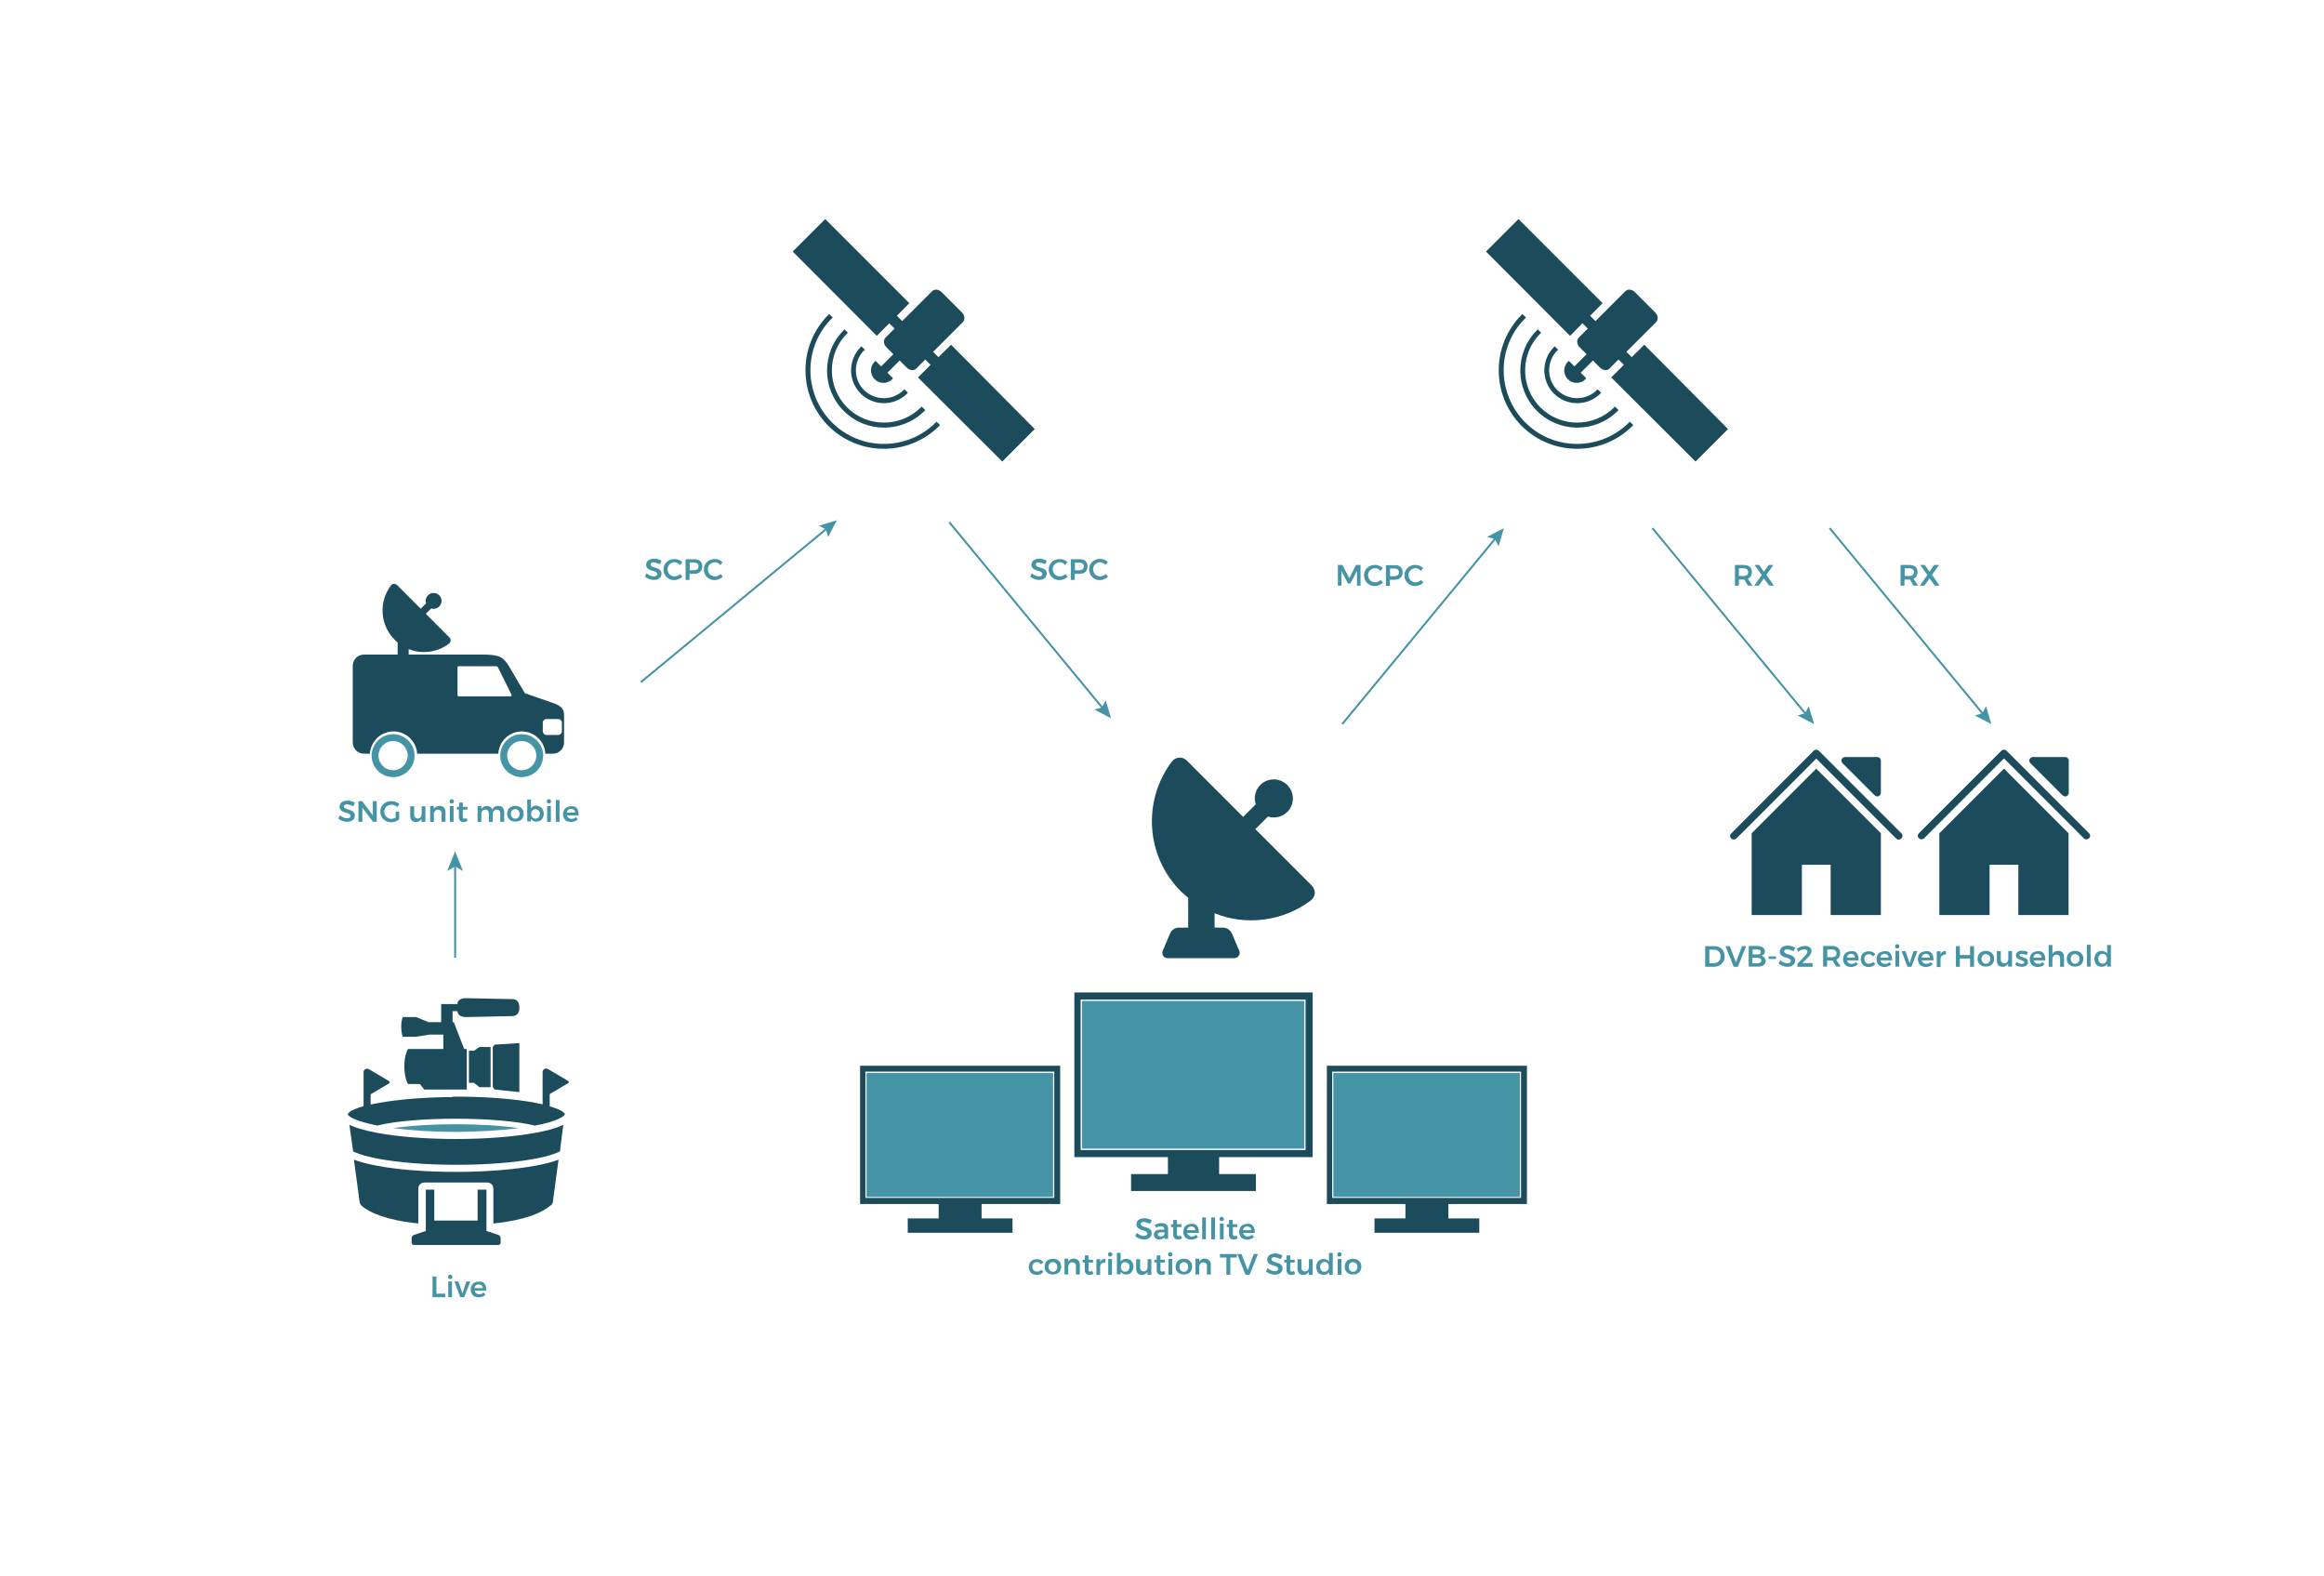 <svg xmlns="http://www.w3.org/2000/svg" xmlns:xlink="http://www.w3.org/1999/xlink" id="Livello_1" x="0px" y="0px" width="1180px" height="800px" viewBox="0 0 1180 800" style="enable-background:new 0 0 1180 800;" xml:space="preserve"><style type="text/css">	.st0{fill:none;stroke:#4594A6;stroke-miterlimit:10;}	.st1{fill:#4594A6;}	.st2{fill:#1C4C5B;}</style><g>	<g>		<line class="st0" x1="325.4" y1="346.3" x2="420.3" y2="267.9"></line>		<g>			<polygon class="st1" points="420.5,272.6 419.3,268.7 415.8,266.9 424.9,264.1    "></polygon>		</g>	</g></g><g>	<g>		<line class="st0" x1="482" y1="265.1" x2="560.3" y2="360"></line>		<g>			<polygon class="st1" points="555.7,360.2 559.5,359.1 561.4,355.5 564.1,364.6    "></polygon>		</g>	</g></g><g>	<g>		<path class="st1" d="M333.3,285.8c-0.6-0.2-1.1-0.3-1.5-0.3c-0.5,0-0.9,0.1-1.1,0.3c-0.3,0.2-0.4,0.4-0.4,0.7   c0,0.3,0.1,0.5,0.3,0.7s0.4,0.4,0.7,0.5c0.3,0.1,0.7,0.3,1.2,0.4c0.7,0.2,1.3,0.4,1.7,0.6c0.5,0.2,0.8,0.5,1.2,0.9   c0.3,0.4,0.5,0.9,0.5,1.6c0,0.6-0.2,1.2-0.5,1.7s-0.8,0.8-1.4,1.1s-1.3,0.4-2.1,0.4c-0.8,0-1.6-0.2-2.4-0.5   c-0.8-0.3-1.5-0.7-2-1.2l0.8-1.7c0.5,0.5,1.1,0.9,1.8,1.2c0.7,0.3,1.3,0.4,1.8,0.4c0.6,0,1-0.1,1.3-0.3c0.3-0.2,0.5-0.5,0.5-0.9   c0-0.3-0.1-0.5-0.3-0.7c-0.2-0.2-0.4-0.4-0.7-0.5c-0.3-0.1-0.7-0.3-1.2-0.4c-0.7-0.2-1.3-0.4-1.7-0.6c-0.4-0.2-0.8-0.5-1.2-0.9   c-0.3-0.4-0.5-0.9-0.5-1.6c0-0.6,0.2-1.1,0.5-1.6c0.3-0.5,0.8-0.8,1.4-1.1c0.6-0.2,1.3-0.4,2.1-0.4c0.7,0,1.3,0.1,2,0.3   c0.7,0.2,1.3,0.5,1.8,0.8l-0.8,1.7C334.4,286.2,333.8,285.9,333.3,285.8z"></path>		<path class="st1" d="M344,285.8c-0.5-0.2-1-0.4-1.5-0.4c-0.6,0-1.2,0.2-1.8,0.5c-0.5,0.3-1,0.7-1.3,1.3c-0.3,0.5-0.5,1.1-0.5,1.8   c0,0.6,0.2,1.2,0.5,1.8s0.7,1,1.3,1.3c0.5,0.3,1.1,0.5,1.8,0.5c0.5,0,1-0.1,1.5-0.3c0.5-0.2,0.9-0.5,1.3-0.9l1.2,1.3   c-0.5,0.6-1.2,1-1.9,1.3c-0.7,0.3-1.5,0.5-2.2,0.5c-1,0-1.9-0.2-2.8-0.7c-0.8-0.5-1.5-1.1-2-2s-0.7-1.7-0.7-2.7s0.2-1.9,0.7-2.7   c0.5-0.8,1.2-1.5,2-1.9s1.8-0.7,2.8-0.7c0.7,0,1.5,0.1,2.2,0.4c0.7,0.3,1.3,0.7,1.8,1.2l-1.2,1.5   C344.9,286.4,344.5,286.1,344,285.8z"></path>		<path class="st1" d="M355.5,284.8c0.7,0.6,1.1,1.5,1.1,2.7c0,1.2-0.4,2.1-1.1,2.8c-0.7,0.7-1.7,1-3.1,1h-2.3v3.1h-2v-10.5h4.3   C353.7,283.8,354.7,284.1,355.5,284.8z M354.1,289c0.4-0.3,0.6-0.8,0.6-1.5c0-0.6-0.2-1.1-0.6-1.4c-0.4-0.3-1-0.5-1.7-0.5h-2.2   v3.9h2.2C353.1,289.4,353.6,289.3,354.1,289z"></path>		<path class="st1" d="M364.5,285.8c-0.5-0.2-1-0.4-1.5-0.4c-0.6,0-1.2,0.2-1.8,0.5c-0.5,0.3-1,0.7-1.3,1.3   c-0.3,0.5-0.5,1.1-0.5,1.8c0,0.6,0.2,1.2,0.5,1.8s0.7,1,1.3,1.3c0.5,0.3,1.1,0.5,1.8,0.5c0.5,0,1-0.1,1.5-0.3   c0.5-0.2,0.9-0.5,1.3-0.9l1.2,1.3c-0.5,0.6-1.2,1-1.9,1.3c-0.7,0.3-1.5,0.5-2.2,0.5c-1,0-1.9-0.2-2.8-0.7c-0.8-0.5-1.5-1.1-2-2   s-0.7-1.7-0.7-2.7s0.2-1.9,0.7-2.7c0.5-0.8,1.2-1.5,2-1.9s1.8-0.7,2.8-0.7c0.7,0,1.5,0.1,2.2,0.4c0.7,0.3,1.3,0.7,1.8,1.2   l-1.2,1.5C365.4,286.4,365,286.1,364.5,285.8z"></path>	</g></g><g>	<g>		<path class="st1" d="M528.9,285.8c-0.6-0.2-1.1-0.3-1.5-0.3c-0.5,0-0.9,0.1-1.1,0.3c-0.3,0.2-0.4,0.4-0.4,0.7   c0,0.3,0.1,0.5,0.3,0.7s0.4,0.4,0.7,0.5c0.3,0.1,0.7,0.3,1.2,0.4c0.7,0.2,1.3,0.4,1.7,0.6c0.5,0.2,0.8,0.5,1.2,0.9   c0.3,0.4,0.5,0.9,0.5,1.6c0,0.6-0.2,1.2-0.5,1.7s-0.8,0.8-1.4,1.1s-1.3,0.4-2.1,0.4c-0.8,0-1.6-0.2-2.4-0.5   c-0.8-0.3-1.5-0.7-2-1.2l0.8-1.7c0.5,0.5,1.1,0.9,1.8,1.2c0.7,0.3,1.3,0.4,1.8,0.4c0.6,0,1-0.1,1.3-0.3c0.3-0.2,0.5-0.5,0.5-0.9   c0-0.3-0.1-0.5-0.3-0.7c-0.2-0.2-0.4-0.4-0.7-0.5c-0.3-0.1-0.7-0.3-1.2-0.4c-0.7-0.2-1.3-0.4-1.7-0.6c-0.4-0.2-0.8-0.5-1.2-0.9   c-0.3-0.4-0.5-0.9-0.5-1.6c0-0.6,0.2-1.1,0.5-1.6c0.3-0.5,0.8-0.8,1.4-1.1c0.6-0.2,1.3-0.4,2.1-0.4c0.7,0,1.3,0.1,2,0.3   c0.7,0.2,1.3,0.5,1.8,0.8l-0.8,1.7C530,286.2,529.4,285.9,528.9,285.8z"></path>		<path class="st1" d="M539.6,285.8c-0.5-0.2-1-0.4-1.5-0.4c-0.6,0-1.2,0.2-1.8,0.5c-0.5,0.3-1,0.7-1.3,1.3   c-0.3,0.5-0.5,1.1-0.5,1.8c0,0.6,0.2,1.2,0.5,1.8s0.7,1,1.3,1.3c0.5,0.3,1.1,0.5,1.8,0.5c0.5,0,1-0.1,1.5-0.3   c0.5-0.2,0.9-0.5,1.3-0.9l1.2,1.3c-0.5,0.6-1.2,1-1.9,1.3c-0.7,0.3-1.5,0.5-2.2,0.5c-1,0-1.9-0.2-2.8-0.7c-0.8-0.5-1.5-1.1-2-2   s-0.7-1.7-0.7-2.7s0.2-1.9,0.7-2.7c0.5-0.8,1.2-1.5,2-1.9s1.8-0.7,2.8-0.7c0.7,0,1.5,0.1,2.2,0.4c0.7,0.3,1.3,0.7,1.8,1.2   l-1.2,1.5C540.5,286.4,540.1,286.1,539.6,285.8z"></path>		<path class="st1" d="M551.1,284.8c0.7,0.6,1.1,1.5,1.1,2.7c0,1.2-0.4,2.1-1.1,2.8c-0.7,0.7-1.7,1-3.1,1h-2.3v3.1h-2v-10.5h4.3   C549.3,283.8,550.4,284.1,551.1,284.8z M549.7,289c0.4-0.3,0.6-0.8,0.6-1.5c0-0.6-0.2-1.1-0.6-1.4c-0.4-0.3-1-0.5-1.7-0.5h-2.2   v3.9h2.2C548.7,289.4,549.3,289.3,549.7,289z"></path>		<path class="st1" d="M560.1,285.8c-0.5-0.2-1-0.4-1.5-0.4c-0.6,0-1.2,0.2-1.8,0.5c-0.5,0.3-1,0.7-1.3,1.3   c-0.3,0.5-0.5,1.1-0.5,1.8c0,0.6,0.2,1.2,0.5,1.8s0.7,1,1.3,1.3c0.5,0.3,1.1,0.5,1.8,0.5c0.5,0,1-0.1,1.5-0.3   c0.5-0.2,0.9-0.5,1.3-0.9l1.2,1.3c-0.5,0.6-1.2,1-1.9,1.3c-0.7,0.3-1.5,0.5-2.2,0.5c-1,0-1.9-0.2-2.8-0.7c-0.8-0.5-1.5-1.1-2-2   S553,290,553,289s0.2-1.9,0.7-2.7c0.5-0.8,1.2-1.5,2-1.9s1.8-0.7,2.8-0.7c0.7,0,1.5,0.1,2.2,0.4c0.7,0.3,1.3,0.7,1.8,1.2l-1.2,1.5   C561,286.4,560.6,286.1,560.1,285.8z"></path>	</g></g><g>	<path class="st2" d="M430.1,169.3c-10.3,10.3-10.3,27.1,0,37.5c10.3,10.3,27.1,10.3,37.5,0c0.1-0.1,0.2-0.3,0.4-0.4l1.8,1.8  c-0.1,0.2-0.2,0.3-0.4,0.4c-11.3,11.3-29.7,11.3-41,0c-11.3-11.3-11.3-29.7,0-41c0.1-0.1,0.3-0.2,0.4-0.4l1.8,1.8  C430.4,169,430.2,169.1,430.1,169.3L430.1,169.3z M475.2,214.4c-14.6,14.6-38.3,14.6-52.8,0c-14.5-14.6-14.6-38.3,0-52.8  c0.2-0.1,0.3-0.3,0.4-0.4l-1.8-1.8c-0.1,0.1-0.3,0.3-0.4,0.4c-15.5,15.5-15.5,40.8,0,56.4c15.5,15.5,40.8,15.5,56.3,0  c0.1-0.1,0.3-0.3,0.4-0.4l-1.8-1.8C475.5,214.1,475.4,214.3,475.2,214.4L475.2,214.4z M439.2,177.6l-1.8-1.8  c-0.1,0.1-0.3,0.2-0.4,0.4c-6.5,6.5-6.5,17.1,0,23.6c6.5,6.5,17.1,6.5,23.6,0c0.1-0.1,0.2-0.3,0.4-0.4l-1.8-1.8  c-0.1,0.1-0.2,0.3-0.4,0.4c-5.5,5.5-14.5,5.5-20.1,0c-5.5-5.5-5.5-14.5,0-20.1C438.9,177.8,439.1,177.7,439.2,177.6L439.2,177.6z   M482.9,175l-6.4,6.3l-2.7-2.7l15.1-15.1c1.2-1.2,1-3.4-0.5-4.9l-10.3-10.3c-1.5-1.5-3.6-1.7-4.8-0.5L458.1,163l-2.7-2.7l6.3-6.4  l-42.7-42.7l-16.5,16.5l42.7,42.8l6.3-6.4l2.7,2.7l-4.6,4.6c-1.2,1.2-1,3.4,0.5,4.9l3.5,3.5l-6.2,6.2l-2.8-2.8  c-0.2,0.1-0.3,0.2-0.5,0.4c-2.5,2.5-2.5,6.4,0,8.9c2.5,2.5,6.5,2.5,8.9,0c0.2-0.1,0.2-0.3,0.4-0.5l-2.8-2.8l6.2-6.2l3.6,3.6  c1.5,1.5,3.6,1.7,4.8,0.5l4.6-4.6l2.7,2.7l-6.4,6.4l42.8,42.7l16.5-16.5L482.9,175z M482.9,175"></path></g><g>	<path class="st2" d="M782.1,169.3c-10.3,10.3-10.3,27.1,0,37.5c10.3,10.3,27.1,10.3,37.5,0c0.1-0.1,0.2-0.3,0.4-0.4l1.8,1.8  c-0.1,0.2-0.2,0.3-0.4,0.4c-11.3,11.3-29.7,11.3-41,0c-11.3-11.3-11.3-29.7,0-41c0.1-0.1,0.3-0.2,0.4-0.4l1.8,1.8  C782.4,169,782.2,169.1,782.1,169.3L782.1,169.3z M827.2,214.4c-14.6,14.6-38.3,14.6-52.8,0c-14.5-14.6-14.6-38.3,0-52.8  c0.2-0.1,0.3-0.3,0.4-0.4l-1.8-1.8c-0.1,0.1-0.3,0.3-0.4,0.4c-15.5,15.5-15.5,40.8,0,56.4c15.5,15.5,40.8,15.5,56.3,0  c0.1-0.1,0.3-0.3,0.4-0.4l-1.8-1.8C827.5,214.1,827.4,214.3,827.2,214.4L827.2,214.4z M791.2,177.6l-1.8-1.8  c-0.1,0.1-0.3,0.2-0.4,0.4c-6.5,6.5-6.5,17.1,0,23.6c6.5,6.5,17.1,6.5,23.6,0c0.1-0.1,0.2-0.3,0.4-0.4l-1.8-1.8  c-0.1,0.1-0.2,0.3-0.4,0.4c-5.5,5.5-14.5,5.5-20.1,0c-5.5-5.5-5.5-14.5,0-20.1C790.9,177.8,791.1,177.7,791.2,177.6L791.2,177.6z   M834.9,175l-6.4,6.3l-2.7-2.7l15.1-15.1c1.2-1.2,1-3.4-0.5-4.9l-10.3-10.3c-1.5-1.5-3.6-1.7-4.8-0.5L810.1,163l-2.7-2.7l6.3-6.4  l-42.7-42.7l-16.5,16.5l42.7,42.8l6.3-6.4l2.7,2.7l-4.6,4.6c-1.2,1.2-1,3.4,0.5,4.9l3.5,3.5l-6.2,6.2l-2.8-2.8  c-0.2,0.1-0.3,0.2-0.5,0.4c-2.5,2.5-2.5,6.4,0,8.9c2.5,2.5,6.4,2.5,8.9,0c0.2-0.1,0.2-0.3,0.4-0.5l-2.8-2.8l6.2-6.2l3.6,3.6  c1.5,1.5,3.6,1.7,4.8,0.5l4.6-4.6l2.7,2.7l-6.4,6.4l42.8,42.7l16.5-16.5L834.9,175z M834.9,175"></path></g><g>	<g>		<line class="st0" x1="681.5" y1="367.6" x2="759.8" y2="272.7"></line>		<g>			<polygon class="st1" points="760.9,277.3 759,273.7 755.1,272.5 763.6,268.1    "></polygon>		</g>	</g></g><g>	<g>		<line class="st0" x1="839" y1="268.1" x2="917.3" y2="363"></line>		<g>			<polygon class="st1" points="912.7,363.2 916.5,362.1 918.4,358.5 921.1,367.6    "></polygon>		</g>	</g></g><g>	<g>		<path class="st1" d="M887.5,297.3l-1.8-3.1c-0.1,0-0.2,0-0.4,0h-2.4v3.1h-2v-10.5h4.4c1.4,0,2.4,0.3,3.1,0.9   c0.7,0.6,1.1,1.5,1.1,2.7c0,0.8-0.2,1.5-0.5,2.1c-0.4,0.6-0.9,1-1.5,1.3l2.3,3.5H887.5z M882.9,292.4h2.4c0.8,0,1.3-0.2,1.7-0.5   s0.6-0.8,0.6-1.5c0-0.6-0.2-1.1-0.6-1.4c-0.4-0.3-1-0.5-1.7-0.5h-2.4V292.4z"></path>		<path class="st1" d="M890.9,286.8h2.3l2.4,3.4l2.4-3.4h2.4l-3.5,5l3.8,5.5h-2.4l-2.7-3.7l-2.6,3.7h-2.3l3.8-5.4L890.9,286.8z"></path>	</g></g><g>	<g>		<path class="st1" d="M971.6,297.3l-1.8-3.1c-0.1,0-0.2,0-0.4,0h-2.4v3.1h-2v-10.5h4.4c1.4,0,2.4,0.3,3.1,0.9   c0.7,0.6,1.1,1.5,1.1,2.7c0,0.8-0.2,1.5-0.5,2.1c-0.4,0.6-0.9,1-1.5,1.3l2.3,3.5H971.6z M967.1,292.4h2.4c0.8,0,1.3-0.2,1.7-0.5   c0.4-0.3,0.6-0.8,0.6-1.5c0-0.6-0.2-1.1-0.6-1.4c-0.4-0.3-1-0.5-1.7-0.5h-2.4V292.4z"></path>		<path class="st1" d="M975,286.8h2.3l2.4,3.4l2.4-3.4h2.4l-3.5,5l3.8,5.5h-2.4l-2.7-3.7l-2.6,3.7h-2.3l3.8-5.4L975,286.8z"></path>	</g></g><g>	<g>		<line class="st0" x1="929" y1="268.1" x2="1007.3" y2="363"></line>		<g>			<polygon class="st1" points="1002.7,363.2 1006.5,362.1 1008.4,358.5 1011.1,367.6    "></polygon>		</g>	</g></g><g>	<g>		<path class="st1" d="M679.3,286.8h2.3l3.5,6.7l3.4-6.7h2.3v10.5H689v-7.5l-3.3,6.4h-1.3l-3.3-6.4v7.5h-1.8V286.8z"></path>		<path class="st1" d="M699.7,288.8c-0.5-0.2-1-0.4-1.5-0.4c-0.6,0-1.2,0.2-1.8,0.5c-0.5,0.3-1,0.7-1.3,1.3   c-0.3,0.5-0.5,1.1-0.5,1.8c0,0.6,0.2,1.2,0.5,1.8c0.3,0.5,0.7,1,1.3,1.3c0.5,0.3,1.1,0.5,1.8,0.5c0.5,0,1-0.1,1.5-0.3   c0.5-0.2,0.9-0.5,1.3-0.9l1.2,1.3c-0.5,0.6-1.2,1-1.9,1.3c-0.7,0.3-1.5,0.5-2.2,0.5c-1,0-1.9-0.2-2.8-0.7s-1.5-1.1-2-2   s-0.7-1.7-0.7-2.7s0.2-1.9,0.7-2.7s1.2-1.5,2-1.9c0.8-0.5,1.8-0.7,2.8-0.7c0.7,0,1.5,0.1,2.2,0.4c0.7,0.3,1.3,0.7,1.8,1.2   l-1.2,1.5C700.6,289.4,700.2,289.1,699.7,288.8z"></path>		<path class="st1" d="M711.1,287.8c0.7,0.6,1.1,1.5,1.1,2.7c0,1.2-0.4,2.1-1.1,2.8s-1.7,1-3.1,1h-2.3v3.1h-2v-10.5h4.3   C709.4,286.8,710.4,287.1,711.1,287.8z M709.7,292c0.4-0.3,0.6-0.8,0.6-1.5c0-0.6-0.2-1.1-0.6-1.4c-0.4-0.3-1-0.5-1.7-0.5h-2.2   v3.9h2.2C708.7,292.4,709.3,292.3,709.7,292z"></path>		<path class="st1" d="M720.2,288.8c-0.5-0.2-1-0.4-1.5-0.4c-0.6,0-1.2,0.2-1.8,0.5c-0.5,0.3-1,0.7-1.3,1.3   c-0.3,0.5-0.5,1.1-0.5,1.8c0,0.6,0.2,1.2,0.5,1.8c0.3,0.5,0.7,1,1.3,1.3c0.5,0.3,1.1,0.5,1.8,0.5c0.5,0,1-0.1,1.5-0.3   c0.5-0.2,0.9-0.5,1.3-0.9l1.2,1.3c-0.5,0.6-1.2,1-1.9,1.3c-0.7,0.3-1.5,0.5-2.2,0.5c-1,0-1.9-0.2-2.8-0.7c-0.8-0.5-1.5-1.1-2-2   s-0.7-1.7-0.7-2.7s0.2-1.9,0.7-2.7c0.5-0.8,1.2-1.5,2-1.9c0.8-0.5,1.8-0.7,2.8-0.7c0.7,0,1.5,0.1,2.2,0.4c0.7,0.3,1.3,0.7,1.8,1.2   l-1.2,1.5C721.1,289.4,720.7,289.1,720.2,288.8z"></path>	</g></g><g>	<g>		<path class="st2" d="M951.9,403.8c0.4,0.3,0.8,0.5,1.3,0.5c1,0,1.8-0.8,1.8-1.8v-16.4c0-1-0.8-1.8-1.8-1.8h-16.4   c-0.7,0-1.4,0.4-1.7,1.1c-0.3,0.7-0.1,1.5,0.4,2L951.9,403.8z M889.4,423v41.5h25.5v-25.5h14.6v25.5H955V423l-32.8-32.8L889.4,423   z M965.5,423.1L965.5,423.1l-42-42c-0.7-0.7-1.9-0.7-2.6,0L879,423.1c-0.7,0.7-0.8,1.7,0,2.5c0.8,0.8,1.9,0.7,2.6,0.1l0,0   l40.6-40.6l40.6,40.6l0,0c0.7,0.7,1.8,0.7,2.5,0l0,0C966.1,425,966.2,423.9,965.5,423.1L965.5,423.1z M965.5,423.1"></path>	</g></g><g>	<g>		<path class="st2" d="M1047.3,403.8c0.4,0.3,0.8,0.5,1.3,0.5c1,0,1.8-0.8,1.8-1.8v-16.4c0-1-0.8-1.8-1.8-1.8h-16.4   c-0.7,0-1.4,0.4-1.7,1.1c-0.3,0.7-0.1,1.5,0.4,2L1047.3,403.8z M984.7,423v41.5h25.5v-25.5h14.6v25.5h25.5V423l-32.8-32.8   L984.7,423z M1060.8,423.1L1060.8,423.1l-42-42c-0.7-0.7-1.9-0.7-2.6,0l-41.9,41.9c-0.7,0.7-0.8,1.7,0,2.5   c0.8,0.8,1.9,0.7,2.6,0.1l0,0l40.6-40.6l40.6,40.6l0,0c0.7,0.7,1.8,0.7,2.5,0l0,0C1061.4,425,1061.5,423.9,1060.8,423.1   L1060.8,423.1z M1060.8,423.1"></path>	</g></g><g>	<path class="st2" d="M280.7,610.2l2.9-21.5c-2.9,1.1-6.7,2.1-11.4,3c-10.9,2-25.3,3.2-40.6,3.2c-15.3,0-29.7-1.1-40.6-3.2  c-4.6-0.9-8.4-1.9-11.3-3l2.9,21.5c0.1,0.7,0.6,1.6,1.1,2c3.9,3.3,12.3,7.2,28.7,8.9v-17.8c0-1.7,1.4-3,3-3h32.1c1.7,0,3,1.4,3,3  v17.8c16.5-1.7,24.8-5.6,28.8-9C280.1,611.8,280.6,610.8,280.7,610.2L280.7,610.2z M280.7,610.2"></path>	<g>		<path class="st2" d="M286,571c-0.4,0.2-0.7,0.4-1.1,0.5c-3,1.3-7.2,2.5-12.6,3.5c-10.9,2-25.3,3.2-40.6,3.2   c-15.3,0-29.7-1.1-40.6-3.2c-5.4-1-9.6-2.2-12.6-3.5c-0.4-0.2-0.8-0.4-1.1-0.5l1.9,13.5c0.2,0.1,0.5,0.2,0.8,0.4   c2.7,1.2,6.8,2.3,11.8,3.3c10.6,2,24.8,3.1,39.9,3.1c15.1,0,29.3-1.1,39.9-3.1c5-0.9,9.1-2.1,11.8-3.3c0.3-0.1,0.6-0.3,0.8-0.4   L286,571z M286,571"></path>		<path class="st2" d="M229.9,556.9c-14.5,0.1-28,1.2-38.2,3.1c-1.2,0.2-2.4,0.5-3.5,0.7v-5.2l9.3-5.5c0.6-0.3,0.6-0.9,0-1.2   l-10.3-6.1c-0.2-0.1-0.5-0.2-0.8-0.2c-1,0-1.8,0.8-1.8,1.8v17.2c-1.8,0.5-3.4,1.1-4.6,1.6c-2.8,1.2-3.4,2.2-3.4,2.5   c0,0.1,0,0.1,0.1,0.3c0.3,0.5,1.1,1.3,3.3,2.2l0,0c2.7,1.2,6.8,2.3,11.8,3.3c0.1-0.1,0.3-0.1,0.4-0.2c8.9-2.1,23.6-3.3,39.4-3.3   c16,0,30.8,1.3,39.6,3.4c0.1,0,0.2,0.1,0.3,0.1c0,0,0.1,0,0.1,0c5-0.9,9.1-2.1,11.8-3.3c2.2-1,3-1.8,3.3-2.2   c0.1-0.1,0.1-0.2,0.1-0.3c0-0.3-0.6-1.3-3.4-2.5c-1.2-0.5-2.7-1-4.3-1.5v-6.2l9.3-5.5c0.6-0.3,0.6-0.9,0-1.2l-10.3-6.1   c-0.2-0.1-0.5-0.2-0.8-0.2c-1,0-1.8,0.8-1.8,1.8v16.4c-1.2-0.3-2.5-0.5-3.8-0.8c-10.2-1.9-23.6-3-37.9-3.1H229.9z M179.9,568.2"></path>	</g>	<path class="st1" d="M263.4,572.7c-8.5-1.3-19.9-2-31.9-2c-11.9,0-23.2,0.7-31.8,2c9.3,1.2,20.3,1.9,31.9,1.9  C243.1,574.5,254.1,573.9,263.4,572.7L263.4,572.7z M263.4,572.7"></path>	<path class="st2" d="M216.2,603.9v21l-3.7,1.2l-2.3,0.8c-0.6,0.2-1.2,0.9-1.2,1.6v2.3c0,0.7,0.5,1.2,1.2,1.2H253  c0.7,0,1.2-0.5,1.2-1.2v-2.3c0-0.7-0.5-1.4-1.2-1.6l-2.3-0.8l-3.7-1.2v-21h-4.5v15.7h-22v-15.7H216.2z M216.2,603.9"></path></g><path class="st2" d="M251.2,530.3l12.5-0.8v24.9l-12.5-1.3l-1-1.3v-20.4L251.2,530.3z M225.1,525.3v7.2h-17.9c0,0-2,2.9-1.9,9.1 c0.1,6.1,1.9,8.7,1.9,8.7h6l2.2,2.8h21.6v-20.6h-1.3l-5.3-13.6h-0.6v-5.6h2.5v0.5c0.6,2.5,3.8,2.5,4.1,2.5h0l24-0.5 c0.1,0,3.1,0,3.3-3.7v-1.2c-0.2-3.7-3.1-3.7-3.3-3.7l-24-0.5c-0.4,0-3.6,0.1-4.1,2.4v0.6H224v9.2h-6.4l-6.3-2.6h-6.8 c0,0-0.8,1.6-0.8,5.1c0.1,3.5,0.8,4.9,0.8,4.9h6.7l6.9-1.1H225.1z M238.1,533.4h2.6l2.7-1.9h5.7v20.4h-5.7l-2.7-2.2h-2.6V533.4 L238.1,533.4z M240.3,541.5"></path><g>	<g>		<path class="st1" d="M219.6,648h2v8.7h4.5v1.8h-6.5V648z"></path>		<path class="st1" d="M229.4,647.4c0.2,0.2,0.3,0.5,0.3,0.8c0,0.3-0.1,0.6-0.3,0.8c-0.2,0.2-0.5,0.3-0.8,0.3s-0.6-0.1-0.8-0.3   c-0.2-0.2-0.3-0.5-0.3-0.8c0-0.3,0.1-0.6,0.3-0.8c0.2-0.2,0.5-0.3,0.8-0.3S229.2,647.2,229.4,647.4z M227.6,650.5h1.9v8h-1.9   V650.5z"></path>		<path class="st1" d="M230.7,650.5l2,0l2.1,6.1l2-6.1h2l-3.1,8h-2L230.7,650.5z"></path>		<path class="st1" d="M245.9,651.5c0.6,0.7,1,1.7,1,3.1c0,0.3,0,0.5,0,0.6H241c0.1,0.6,0.4,1,0.8,1.3s0.9,0.5,1.5,0.5   c0.4,0,0.8-0.1,1.2-0.2c0.4-0.2,0.7-0.4,1-0.7l1,1.1c-0.4,0.4-0.9,0.8-1.5,1c-0.6,0.2-1.2,0.4-1.9,0.4c-0.8,0-1.5-0.2-2.2-0.5   s-1.1-0.8-1.4-1.4c-0.3-0.6-0.5-1.3-0.5-2.1s0.2-1.5,0.5-2.1c0.3-0.6,0.8-1.1,1.4-1.4c0.6-0.3,1.3-0.5,2.1-0.5   C244.3,650.4,245.3,650.8,245.9,651.5z M245.1,653.9c0-0.6-0.2-1.1-0.6-1.4c-0.4-0.3-0.9-0.5-1.5-0.5c-0.6,0-1,0.2-1.4,0.5   c-0.4,0.3-0.6,0.8-0.7,1.4H245.1z"></path>	</g></g><g>	<g>		<line class="st0" x1="231.1" y1="439.3" x2="231.1" y2="486.2"></line>		<g>			<polygon class="st1" points="231.1,432.2 227,442.2 231.1,439.8 235.1,442.2    "></polygon>		</g>	</g></g><g>	<path class="st1" d="M199.6,372.7c-6,0-10.9,4.9-10.9,10.9s4.9,10.9,10.9,10.9c6,0,10.9-4.9,10.9-10.9S205.6,372.7,199.6,372.7z   M199.6,391c-4.1,0-7.4-3.3-7.4-7.4c0-4.1,3.3-7.4,7.4-7.4c4.1,0,7.4,3.3,7.4,7.4C207,387.6,203.7,391,199.6,391z"></path>	<path class="st1" d="M264.9,372.7c-6,0-10.9,4.9-10.9,10.9s4.9,10.9,10.9,10.9c6,0,10.9-4.9,10.9-10.9S270.9,372.7,264.9,372.7z   M264.9,391c-4.1,0-7.4-3.3-7.4-7.4c0-4.1,3.3-7.4,7.4-7.4c4.1,0,7.4,3.3,7.4,7.4C272.3,387.6,269,391,264.9,391z"></path>	<path class="st2" d="M280.6,356.8l-14.1-4.9l-8.2-13.9c-2.7-4.3-4.6-5.7-12.8-5.7h-38v-2.8c6.5,2.7,14.6,1.8,20.5-2.8  c0.5-0.4,0.7-0.9,0.8-1.5c0-0.6-0.2-1.2-0.6-1.6l-12-12l2.7-2.7c1.4,0.4,3,0.1,4.1-1c1.6-1.6,1.6-4.2,0-5.7c-1.6-1.6-4.2-1.6-5.7,0  c-1.1,1.1-1.4,2.7-1,4.1l-2.7,2.7l-12-12c-0.4-0.4-1-0.6-1.6-0.6c-0.6,0-1.1,0.3-1.5,0.8c-6.3,8.3-5.6,20.1,1.9,27.6  c0.5,0.5,1.5,1.4,1.5,1.4v6.1h-17.1c-3.2,0-5.7,2.6-5.7,5.7v38.9c0,3.2,2.6,5.7,5.7,5.7h3c0.4-6.3,5.6-11.3,12-11.3  c6.4,0,11.6,5,12,11.3h41.2c0.2-3.7,2.2-7.3,5.5-9.4c5.6-3.6,13-1.9,16.6,3.7c1.1,1.8,1.7,3.7,1.8,5.7h3.8c3.2,0,5.7-2.6,5.7-5.7  v-14.4C286.3,359.4,284,357.9,280.6,356.8z M259.1,353.5H233c-0.4,0-0.7-0.3-0.7-0.7v-13.9c0-0.4,0.3-0.7,0.7-0.7h18.7  c0.4,0,1,0.1,1.2,0.7l6.9,13.9C259.8,353.2,259.5,353.5,259.1,353.5z M285.3,371.2c0,1.1-0.9,1.9-1.9,1.9h-5.9  c-1.1,0-1.9-0.9-1.9-1.9v-4.3c0-1.1,0.9-1.9,1.9-1.9h5.9c1.1,0,1.9,0.9,1.9,1.9V371.2z"></path></g><g>	<g>		<path class="st1" d="M177.6,408.6c-0.6-0.2-1.1-0.3-1.5-0.3c-0.5,0-0.9,0.1-1.1,0.3c-0.3,0.2-0.4,0.4-0.4,0.7   c0,0.3,0.1,0.5,0.3,0.7s0.4,0.4,0.7,0.5c0.3,0.1,0.7,0.3,1.2,0.4c0.7,0.2,1.3,0.4,1.7,0.6c0.5,0.2,0.8,0.5,1.2,0.9   c0.3,0.4,0.5,0.9,0.5,1.6c0,0.6-0.2,1.2-0.5,1.7c-0.3,0.5-0.8,0.8-1.4,1.1c-0.6,0.2-1.3,0.4-2.1,0.4c-0.8,0-1.6-0.2-2.4-0.5   c-0.8-0.3-1.5-0.7-2-1.2l0.8-1.7c0.5,0.5,1.1,0.9,1.8,1.2c0.7,0.3,1.3,0.4,1.8,0.4c0.6,0,1-0.1,1.3-0.3c0.3-0.2,0.5-0.5,0.5-0.9   c0-0.3-0.1-0.5-0.3-0.7c-0.2-0.2-0.4-0.4-0.7-0.5c-0.3-0.1-0.7-0.3-1.2-0.4c-0.7-0.2-1.3-0.4-1.7-0.6c-0.4-0.2-0.8-0.5-1.2-0.9   c-0.3-0.4-0.5-0.9-0.5-1.6c0-0.6,0.2-1.1,0.5-1.6c0.3-0.5,0.8-0.8,1.4-1.1c0.6-0.2,1.3-0.4,2.1-0.4c0.7,0,1.3,0.1,2,0.3   c0.7,0.2,1.3,0.5,1.8,0.8l-0.8,1.8C178.7,409.1,178.2,408.8,177.6,408.6z"></path>		<path class="st1" d="M189.4,406.7h1.9v10.5h-1.9l-5.4-7.2v7.2h-2v-10.5h1.9l5.4,7.2V406.7z"></path>		<path class="st1" d="M201,412h1.7v4c-0.5,0.4-1.2,0.7-1.9,1c-0.7,0.3-1.5,0.4-2.2,0.4c-1,0-2-0.2-2.8-0.7s-1.5-1.1-2-2   c-0.5-0.8-0.7-1.7-0.7-2.7c0-1,0.2-1.9,0.7-2.7c0.5-0.8,1.2-1.5,2-1.9c0.9-0.5,1.8-0.7,2.9-0.7c0.7,0,1.5,0.1,2.2,0.4   c0.7,0.3,1.4,0.6,1.9,1.1l-1.1,1.5c-0.4-0.4-0.9-0.7-1.4-0.9c-0.5-0.2-1-0.3-1.6-0.3c-0.7,0-1.3,0.2-1.8,0.5   c-0.6,0.3-1,0.7-1.3,1.3c-0.3,0.5-0.5,1.1-0.5,1.8c0,0.7,0.2,1.3,0.5,1.8c0.3,0.5,0.8,1,1.3,1.3c0.5,0.3,1.2,0.5,1.8,0.5   c0.4,0,0.7-0.1,1.1-0.2c0.4-0.1,0.8-0.3,1.1-0.5V412z"></path>		<path class="st1" d="M216,409.2v8h-2v-1.5c-0.5,1-1.5,1.6-2.8,1.6c-0.9,0-1.6-0.3-2.1-0.8c-0.5-0.5-0.8-1.3-0.8-2.2v-5h2v4.4   c0,0.6,0.2,1,0.5,1.3s0.7,0.5,1.3,0.5c0.6,0,1.1-0.2,1.5-0.7c0.4-0.4,0.5-1,0.5-1.6v-3.9H216z"></path>		<path class="st1" d="M225.4,409.9c0.5,0.6,0.8,1.3,0.8,2.3v5h-2v-4.4c0-0.6-0.2-1-0.5-1.3c-0.3-0.3-0.8-0.5-1.3-0.5   c-0.6,0-1.2,0.2-1.5,0.7c-0.4,0.4-0.6,1-0.6,1.6v3.9h-1.9v-8h1.9v1.5c0.5-1,1.5-1.5,2.9-1.6C224.2,409.1,224.9,409.4,225.4,409.9z   "></path>		<path class="st1" d="M230.2,406c0.2,0.2,0.3,0.5,0.3,0.8c0,0.3-0.1,0.6-0.3,0.8c-0.2,0.2-0.5,0.3-0.8,0.3s-0.6-0.1-0.8-0.3   c-0.2-0.2-0.3-0.5-0.3-0.8c0-0.3,0.1-0.6,0.3-0.8c0.2-0.2,0.5-0.3,0.8-0.3S229.9,405.8,230.2,406z M228.4,409.2h1.9v8h-1.9V409.2z   "></path>		<path class="st1" d="M237.4,416.7c-0.6,0.4-1.3,0.6-2,0.6c-0.7,0-1.3-0.2-1.7-0.6c-0.4-0.4-0.7-1-0.7-1.8v-3.9H232l0-1.4h1.1v-2.2   h1.9v2.2h2.3v1.4H235v3.6c0,0.4,0.1,0.6,0.2,0.8c0.1,0.2,0.3,0.2,0.6,0.2c0.3,0,0.7-0.1,1.1-0.3L237.4,416.7z"></path>		<path class="st1" d="M255.2,409.9c0.5,0.6,0.8,1.3,0.8,2.3v5h-2v-4.4c0-0.6-0.2-1-0.5-1.3c-0.3-0.3-0.7-0.5-1.3-0.5   c-0.6,0-1.1,0.2-1.5,0.7c-0.4,0.4-0.5,1-0.5,1.6v3.9h-2v-4.4c0-0.6-0.2-1-0.5-1.3c-0.3-0.3-0.7-0.5-1.3-0.5   c-0.6,0-1.1,0.2-1.5,0.7c-0.4,0.4-0.5,1-0.5,1.6v3.9h-1.9v-8h1.9v1.5c0.5-1,1.5-1.5,2.8-1.6c0.7,0,1.3,0.2,1.8,0.5   c0.5,0.3,0.8,0.8,1,1.4c0.5-1.3,1.5-1.9,3-1.9C254,409.1,254.7,409.4,255.2,409.9z"></path>		<path class="st1" d="M263.9,409.6c0.6,0.3,1.1,0.8,1.5,1.4c0.4,0.6,0.5,1.3,0.5,2.1c0,0.8-0.2,1.5-0.5,2.1s-0.8,1.1-1.5,1.4   s-1.4,0.5-2.2,0.5c-0.8,0-1.6-0.2-2.2-0.5s-1.1-0.8-1.5-1.4c-0.4-0.6-0.5-1.3-0.5-2.1c0-0.8,0.2-1.5,0.5-2.1   c0.4-0.6,0.8-1.1,1.5-1.4c0.6-0.3,1.4-0.5,2.2-0.5C262.5,409.1,263.2,409.3,263.9,409.6z M260,411.4c-0.4,0.4-0.6,1-0.6,1.8   s0.2,1.3,0.6,1.7c0.4,0.4,1,0.7,1.6,0.7c0.7,0,1.2-0.2,1.6-0.7c0.4-0.4,0.6-1,0.6-1.7s-0.2-1.3-0.6-1.8c-0.4-0.4-1-0.7-1.6-0.7   C261,410.8,260.5,411,260,411.4z"></path>		<path class="st1" d="M274.3,409.6c0.6,0.3,1,0.8,1.3,1.4c0.3,0.6,0.5,1.3,0.5,2.1c0,0.8-0.2,1.5-0.5,2.1c-0.3,0.6-0.7,1.1-1.3,1.4   s-1.2,0.5-2,0.5c-0.6,0-1.1-0.1-1.6-0.4c-0.5-0.2-0.8-0.6-1.1-1v1.3h-1.9v-11.1h1.9v4.4c0.3-0.4,0.7-0.8,1.1-1   c0.5-0.2,1-0.4,1.6-0.4C273,409.1,273.7,409.3,274.3,409.6z M273.5,414.9c0.4-0.5,0.6-1,0.6-1.7s-0.2-1.3-0.6-1.7   c-0.4-0.4-1-0.7-1.6-0.7c-0.7,0-1.2,0.2-1.6,0.7c-0.4,0.4-0.6,1-0.6,1.7c0,0.7,0.2,1.3,0.6,1.7c0.4,0.4,1,0.7,1.6,0.7   C272.5,415.6,273.1,415.3,273.5,414.9z"></path>		<path class="st1" d="M279.5,406c0.2,0.2,0.3,0.5,0.3,0.8c0,0.3-0.1,0.6-0.3,0.8c-0.2,0.2-0.5,0.3-0.8,0.3s-0.6-0.1-0.8-0.3   c-0.2-0.2-0.3-0.5-0.3-0.8c0-0.3,0.1-0.6,0.3-0.8c0.2-0.2,0.5-0.3,0.8-0.3S279.3,405.8,279.5,406z M277.8,409.2h1.9v8h-1.9V409.2z   "></path>		<path class="st1" d="M282.2,406.1h1.9v11.1h-1.9V406.1z"></path>		<path class="st1" d="M292.8,410.2c0.6,0.7,1,1.7,1,3.1c0,0.3,0,0.5,0,0.6h-5.9c0.1,0.6,0.4,1,0.8,1.3c0.4,0.3,0.9,0.5,1.5,0.5   c0.4,0,0.8-0.1,1.2-0.2c0.4-0.2,0.7-0.4,1-0.7l1,1.1c-0.4,0.4-0.9,0.8-1.5,1s-1.2,0.4-1.9,0.4c-0.8,0-1.5-0.2-2.2-0.5   s-1.1-0.8-1.4-1.4c-0.3-0.6-0.5-1.3-0.5-2.1s0.2-1.5,0.5-2.1s0.8-1.1,1.4-1.4s1.3-0.5,2.1-0.5   C291.2,409.1,292.2,409.5,292.8,410.2z M292,412.5c0-0.6-0.2-1.1-0.6-1.4c-0.4-0.3-0.9-0.5-1.5-0.5c-0.6,0-1,0.2-1.4,0.5   c-0.4,0.3-0.6,0.8-0.7,1.4H292z"></path>	</g></g><g>	<g>		<path class="st1" d="M873.1,480.9c0.8,0.4,1.5,1.1,1.9,1.9s0.7,1.7,0.7,2.7c0,1-0.2,1.9-0.7,2.7c-0.5,0.8-1.1,1.4-2,1.9   c-0.8,0.4-1.8,0.7-2.9,0.7h-4.3v-10.5h4.4C871.3,480.3,872.2,480.5,873.1,480.9z M872,488.5c0.5-0.3,0.9-0.7,1.2-1.2   s0.4-1.1,0.4-1.8s-0.1-1.3-0.4-1.8c-0.3-0.5-0.7-0.9-1.2-1.2s-1.1-0.4-1.8-0.4h-2.3v6.9h2.4C870.9,489,871.5,488.8,872,488.5z"></path>		<path class="st1" d="M876.1,480.3h2.2l3.1,8.2l3.1-8.2h2.1l-4.2,10.5h-2.1L876.1,480.3z"></path>		<path class="st1" d="M895.1,481c0.6,0.5,1,1.1,1,1.9c0,0.6-0.2,1.1-0.5,1.5c-0.3,0.4-0.8,0.7-1.3,0.8c0.7,0.1,1.2,0.4,1.6,0.9   c0.4,0.5,0.6,1.1,0.6,1.7c0,0.9-0.3,1.6-1,2.1c-0.7,0.5-1.6,0.8-2.8,0.8h-4.8v-10.5h4.6C893.6,480.3,894.4,480.5,895.1,481z    M893.6,484.2c0.3-0.2,0.4-0.5,0.4-1c0-0.4-0.1-0.7-0.4-0.9c-0.3-0.2-0.7-0.3-1.2-0.3h-2.5v2.5h2.5   C892.9,484.6,893.3,484.4,893.6,484.2z M893.8,488.6c0.4-0.2,0.5-0.6,0.5-1c0-0.4-0.2-0.8-0.5-1c-0.4-0.2-0.9-0.4-1.5-0.4h-2.5   v2.8h2.5C893,489,893.5,488.9,893.8,488.6z"></path>		<path class="st1" d="M898,485.5h3.8v1.3H898V485.5z"></path>		<path class="st1" d="M908.9,482.2c-0.6-0.2-1.1-0.3-1.5-0.3c-0.5,0-0.9,0.1-1.1,0.3c-0.3,0.2-0.4,0.4-0.4,0.7   c0,0.3,0.1,0.5,0.3,0.7c0.2,0.2,0.4,0.4,0.7,0.5c0.3,0.1,0.7,0.3,1.2,0.4c0.7,0.2,1.3,0.4,1.7,0.6s0.8,0.5,1.2,0.9   c0.3,0.4,0.5,0.9,0.5,1.6c0,0.6-0.2,1.2-0.5,1.7s-0.8,0.8-1.4,1.1s-1.3,0.4-2.1,0.4c-0.8,0-1.6-0.2-2.4-0.5s-1.5-0.7-2-1.2   l0.8-1.7c0.5,0.5,1.1,0.9,1.8,1.2c0.7,0.3,1.3,0.4,1.8,0.4c0.6,0,1-0.1,1.3-0.3c0.3-0.2,0.5-0.5,0.5-0.9c0-0.3-0.1-0.5-0.3-0.7   c-0.2-0.2-0.4-0.4-0.7-0.5c-0.3-0.1-0.7-0.3-1.2-0.4c-0.7-0.2-1.3-0.4-1.7-0.6c-0.4-0.2-0.8-0.5-1.2-0.9c-0.3-0.4-0.5-0.9-0.5-1.6   c0-0.6,0.2-1.1,0.5-1.6c0.3-0.5,0.8-0.8,1.4-1.1c0.6-0.2,1.3-0.4,2.1-0.4c0.7,0,1.3,0.1,2,0.3c0.7,0.2,1.3,0.5,1.8,0.8l-0.8,1.8   C910,482.6,909.4,482.4,908.9,482.2z"></path>		<path class="st1" d="M920.3,489v1.8h-7.7v-1.5l3.9-4.1c0.4-0.4,0.7-0.8,0.9-1.1c0.2-0.4,0.3-0.7,0.3-1c0-0.4-0.1-0.7-0.4-0.9   c-0.3-0.2-0.7-0.3-1.2-0.3c-0.5,0-0.9,0.1-1.5,0.3c-0.5,0.2-1,0.5-1.5,1l-0.8-1.5c0.6-0.5,1.3-0.8,2-1.1c0.7-0.3,1.4-0.4,2.1-0.4   c0.7,0,1.3,0.1,1.8,0.3c0.5,0.2,0.9,0.5,1.2,0.9c0.3,0.4,0.4,0.9,0.4,1.4c0,0.5-0.2,1-0.5,1.6c-0.3,0.6-0.8,1.2-1.5,1.8l-2.7,2.7   H920.3z"></path>		<path class="st1" d="M932.3,490.7l-1.8-3.1c-0.1,0-0.2,0-0.4,0h-2.4v3.1h-2v-10.5h4.4c1.4,0,2.4,0.3,3.1,0.9s1.1,1.5,1.1,2.7   c0,0.8-0.2,1.5-0.5,2.1c-0.4,0.6-0.9,1-1.5,1.3l2.3,3.5H932.3z M927.8,485.9h2.4c0.8,0,1.3-0.2,1.7-0.5c0.4-0.3,0.6-0.8,0.6-1.5   c0-0.6-0.2-1.1-0.6-1.4c-0.4-0.3-1-0.5-1.7-0.5h-2.4V485.9z"></path>		<path class="st1" d="M942.7,483.8c0.6,0.7,1,1.8,1,3.1c0,0.3,0,0.5,0,0.6h-5.9c0.1,0.6,0.4,1,0.8,1.3c0.4,0.3,0.9,0.5,1.5,0.5   c0.4,0,0.8-0.1,1.2-0.2c0.4-0.2,0.7-0.4,1-0.7l1,1.1c-0.4,0.4-0.9,0.8-1.5,1c-0.6,0.2-1.2,0.4-1.9,0.4c-0.8,0-1.5-0.2-2.2-0.5   c-0.6-0.3-1.1-0.8-1.4-1.4c-0.3-0.6-0.5-1.3-0.5-2.1c0-0.8,0.2-1.5,0.5-2.1c0.3-0.6,0.8-1.1,1.4-1.4c0.6-0.3,1.3-0.5,2.1-0.5   C941.1,482.7,942.1,483,942.7,483.8z M941.9,486.1c0-0.6-0.2-1.1-0.6-1.4c-0.4-0.3-0.9-0.5-1.5-0.5c-0.6,0-1,0.2-1.4,0.5   c-0.4,0.3-0.6,0.8-0.7,1.4H941.9z"></path>		<path class="st1" d="M948.8,484.4c-0.6,0-1.2,0.2-1.6,0.7c-0.4,0.4-0.6,1-0.6,1.7c0,0.7,0.2,1.3,0.6,1.7c0.4,0.4,0.9,0.7,1.6,0.7   c1,0,1.7-0.3,2.2-0.9l1.2,1c-0.4,0.5-0.8,0.9-1.4,1.2c-0.6,0.3-1.3,0.4-2,0.4c-0.8,0-1.5-0.2-2.1-0.5c-0.6-0.3-1.1-0.8-1.4-1.4   c-0.3-0.6-0.5-1.3-0.5-2.1c0-0.8,0.2-1.5,0.5-2.1s0.8-1.1,1.4-1.4s1.3-0.5,2.1-0.5c0.7,0,1.4,0.1,2,0.4c0.6,0.3,1,0.6,1.4,1.1   l-1.2,1.1C950.4,484.7,949.7,484.4,948.8,484.4z"></path>		<path class="st1" d="M959.7,483.8c0.6,0.7,1,1.8,1,3.1c0,0.3,0,0.5,0,0.6h-5.9c0.1,0.6,0.4,1,0.8,1.3c0.4,0.3,0.9,0.5,1.5,0.5   c0.4,0,0.8-0.1,1.2-0.2c0.4-0.2,0.7-0.4,1-0.7l1,1.1c-0.4,0.4-0.9,0.8-1.5,1c-0.6,0.2-1.2,0.4-1.9,0.4c-0.8,0-1.5-0.2-2.2-0.5   c-0.6-0.3-1.1-0.8-1.4-1.4c-0.3-0.6-0.5-1.3-0.5-2.1c0-0.8,0.2-1.5,0.5-2.1c0.3-0.6,0.8-1.1,1.4-1.4c0.6-0.3,1.3-0.5,2.1-0.5   C958.1,482.7,959.1,483,959.7,483.8z M958.9,486.1c0-0.6-0.2-1.1-0.6-1.4c-0.4-0.3-0.9-0.5-1.5-0.5c-0.6,0-1,0.2-1.4,0.5   c-0.4,0.3-0.6,0.8-0.7,1.4H958.9z"></path>		<path class="st1" d="M964.1,479.6c0.2,0.2,0.3,0.5,0.3,0.8c0,0.3-0.1,0.6-0.3,0.8c-0.2,0.2-0.5,0.3-0.8,0.3   c-0.3,0-0.6-0.1-0.8-0.3c-0.2-0.2-0.3-0.5-0.3-0.8c0-0.3,0.1-0.6,0.3-0.8c0.2-0.2,0.5-0.3,0.8-0.3   C963.7,479.3,963.9,479.4,964.1,479.6z M962.4,482.7h1.9v8h-1.9V482.7z"></path>		<path class="st1" d="M965.5,482.8l2,0l2.1,6.1l2-6.1h2l-3.1,8h-2L965.5,482.8z"></path>		<path class="st1" d="M980.7,483.8c0.6,0.7,1,1.8,1,3.1c0,0.3,0,0.5,0,0.6h-5.9c0.1,0.6,0.4,1,0.8,1.3c0.4,0.3,0.9,0.5,1.5,0.5   c0.4,0,0.8-0.1,1.2-0.2c0.4-0.2,0.7-0.4,1-0.7l1,1.1c-0.4,0.4-0.9,0.8-1.5,1c-0.6,0.2-1.2,0.4-1.9,0.4c-0.8,0-1.5-0.2-2.2-0.5   c-0.6-0.3-1.1-0.8-1.4-1.4c-0.3-0.6-0.5-1.3-0.5-2.1c0-0.8,0.2-1.5,0.5-2.1c0.3-0.6,0.8-1.1,1.4-1.4c0.6-0.3,1.3-0.5,2.1-0.5   C979.1,482.7,980.1,483,980.7,483.8z M979.9,486.1c0-0.6-0.2-1.1-0.6-1.4s-0.9-0.5-1.5-0.5c-0.6,0-1,0.2-1.4,0.5   c-0.4,0.3-0.6,0.8-0.7,1.4H979.9z"></path>		<path class="st1" d="M986.4,483.1c0.5-0.3,1-0.4,1.6-0.4v1.9c-0.8,0-1.5,0.1-2,0.6c-0.5,0.4-0.7,1-0.7,1.8v3.9h-1.9v-8h1.9v1.5   C985.5,483.8,985.9,483.4,986.4,483.1z"></path>		<path class="st1" d="M993.1,480.3h2v4.5h5.2v-4.5h2v10.5h-2v-4.2h-5.2v4.2h-2V480.3z"></path>		<path class="st1" d="M1010.5,483.2c0.6,0.3,1.1,0.8,1.5,1.4c0.4,0.6,0.5,1.3,0.5,2.1c0,0.8-0.2,1.5-0.5,2.1   c-0.4,0.6-0.8,1.1-1.5,1.4c-0.6,0.3-1.4,0.5-2.2,0.5c-0.8,0-1.6-0.2-2.2-0.5c-0.6-0.3-1.1-0.8-1.5-1.4c-0.4-0.6-0.5-1.3-0.5-2.1   c0-0.8,0.2-1.5,0.5-2.1c0.4-0.6,0.8-1.1,1.5-1.4s1.4-0.5,2.2-0.5C1009.2,482.7,1009.9,482.9,1010.5,483.2z M1006.7,485   c-0.4,0.4-0.6,1-0.6,1.7c0,0.7,0.2,1.3,0.6,1.8s1,0.7,1.6,0.7c0.7,0,1.2-0.2,1.6-0.7c0.4-0.4,0.6-1,0.6-1.8c0-0.7-0.2-1.3-0.6-1.7   c-0.4-0.4-1-0.7-1.6-0.7C1007.7,484.3,1007.1,484.6,1006.7,485z"></path>		<path class="st1" d="M1021.6,482.7v8h-2v-1.5c-0.5,1-1.5,1.6-2.8,1.6c-0.9,0-1.6-0.3-2.1-0.8s-0.8-1.3-0.8-2.2v-5h2v4.4   c0,0.6,0.2,1,0.5,1.3c0.3,0.3,0.7,0.5,1.3,0.5c0.6,0,1.1-0.2,1.5-0.7c0.4-0.4,0.5-1,0.5-1.6v-3.9H1021.6z"></path>		<path class="st1" d="M1027.6,484.4c-0.4-0.1-0.8-0.2-1.1-0.2c-0.3,0-0.6,0.1-0.8,0.2s-0.3,0.3-0.3,0.5c0,0.2,0.1,0.4,0.4,0.6   c0.2,0.1,0.6,0.3,1.2,0.4c0.6,0.2,1,0.3,1.4,0.5c0.4,0.2,0.7,0.4,0.9,0.7c0.3,0.3,0.4,0.8,0.4,1.3c0,0.8-0.3,1.4-0.9,1.8   c-0.6,0.4-1.4,0.6-2.3,0.6c-0.6,0-1.2-0.1-1.8-0.3c-0.6-0.2-1.1-0.5-1.5-0.8l0.7-1.4c0.4,0.3,0.8,0.6,1.3,0.7   c0.5,0.2,1,0.3,1.4,0.3c0.4,0,0.6-0.1,0.9-0.2c0.2-0.1,0.3-0.3,0.3-0.6c0-0.3-0.1-0.5-0.4-0.6c-0.2-0.1-0.7-0.3-1.2-0.5   c-0.5-0.2-1-0.3-1.3-0.5c-0.3-0.2-0.6-0.4-0.9-0.7c-0.2-0.3-0.4-0.7-0.4-1.2c0-0.8,0.3-1.4,0.9-1.8c0.6-0.4,1.3-0.6,2.2-0.6   c0.5,0,1,0.1,1.6,0.2c0.5,0.1,1,0.4,1.4,0.6l-0.7,1.4C1028.4,484.7,1028,484.5,1027.6,484.4z"></path>		<path class="st1" d="M1037.5,483.8c0.6,0.7,1,1.8,1,3.1c0,0.3,0,0.5,0,0.6h-5.9c0.1,0.6,0.4,1,0.8,1.3c0.4,0.3,0.9,0.5,1.5,0.5   c0.4,0,0.8-0.1,1.2-0.2c0.4-0.2,0.7-0.4,1-0.7l1,1.1c-0.4,0.4-0.9,0.8-1.5,1c-0.6,0.2-1.2,0.4-1.9,0.4c-0.8,0-1.5-0.2-2.2-0.5   c-0.6-0.3-1.1-0.8-1.4-1.4c-0.3-0.6-0.5-1.3-0.5-2.1c0-0.8,0.2-1.5,0.5-2.1c0.3-0.6,0.8-1.1,1.4-1.4c0.6-0.3,1.3-0.5,2.1-0.5   C1035.9,482.7,1036.8,483,1037.5,483.8z M1036.6,486.1c0-0.6-0.2-1.1-0.6-1.4c-0.4-0.3-0.9-0.5-1.5-0.5c-0.6,0-1,0.2-1.4,0.5   c-0.4,0.3-0.6,0.8-0.7,1.4H1036.6z"></path>		<path class="st1" d="M1047.2,483.5c0.5,0.6,0.8,1.3,0.8,2.3v5h-2v-4.4c0-0.6-0.2-1-0.5-1.3s-0.8-0.5-1.3-0.5   c-0.6,0-1.2,0.2-1.5,0.7c-0.4,0.4-0.6,1-0.6,1.6v3.9h-1.9v-11.1h1.9v4.6c0.5-1,1.5-1.6,2.9-1.6   C1045.9,482.7,1046.6,482.9,1047.2,483.5z"></path>		<path class="st1" d="M1055.8,483.2c0.6,0.3,1.1,0.8,1.5,1.4c0.4,0.6,0.5,1.3,0.5,2.1c0,0.8-0.2,1.5-0.5,2.1   c-0.4,0.6-0.8,1.1-1.5,1.4c-0.6,0.3-1.4,0.5-2.2,0.5c-0.8,0-1.6-0.2-2.2-0.5c-0.6-0.3-1.1-0.8-1.5-1.4c-0.4-0.6-0.5-1.3-0.5-2.1   c0-0.8,0.2-1.5,0.5-2.1c0.4-0.6,0.8-1.1,1.5-1.4s1.4-0.5,2.2-0.5C1054.5,482.7,1055.2,482.9,1055.8,483.2z M1052,485   c-0.4,0.4-0.6,1-0.6,1.7c0,0.7,0.2,1.3,0.6,1.8s1,0.7,1.6,0.7c0.7,0,1.2-0.2,1.6-0.7c0.4-0.4,0.6-1,0.6-1.8c0-0.7-0.2-1.3-0.6-1.7   c-0.4-0.4-1-0.7-1.6-0.7C1053,484.3,1052.4,484.6,1052,485z"></path>		<path class="st1" d="M1059.6,479.6h1.9v11.1h-1.9V479.6z"></path>		<path class="st1" d="M1071.8,479.6v11.1h-1.9v-1.3c-0.3,0.4-0.7,0.8-1.1,1c-0.5,0.2-1,0.4-1.6,0.4c-0.8,0-1.4-0.2-2-0.5   c-0.6-0.3-1-0.8-1.3-1.5c-0.3-0.6-0.5-1.3-0.5-2.1c0-0.8,0.2-1.5,0.5-2.1c0.3-0.6,0.8-1.1,1.3-1.4s1.2-0.5,2-0.5   c0.6,0,1.1,0.1,1.6,0.4c0.5,0.2,0.8,0.6,1.1,1v-4.4H1071.8z M1069.2,488.5c0.4-0.5,0.6-1,0.6-1.8c0-0.7-0.2-1.3-0.6-1.8   c-0.4-0.5-1-0.7-1.6-0.7s-1.2,0.2-1.6,0.7c-0.4,0.5-0.6,1-0.6,1.8c0,0.7,0.2,1.3,0.6,1.8s1,0.7,1.6,0.7S1068.8,489,1069.2,488.5z"></path>	</g></g><g>	<g>		<path class="st2" d="M666.5,587.4v-83.6H545.5v83.6H593v8.6h-18.7v8.6h63.4v-8.6H619v-8.6H666.5z M548.7,583.8v-76.4h114.2v76.4   H548.7z"></path>		<path class="st1" d="M549.4,583.1h112.8v-75H549.4V583.1z"></path>	</g>	<g>		<path class="st2" d="M775.3,611.2V541H673.7v70.2h39.9v7.3h-15.7v7.3h53.2v-7.3h-15.7v-7.3H775.3z M676.4,608.2V544h95.9v64.1   H676.4z"></path>		<path class="st1" d="M677,607.6h94.7v-62.9H677V607.6z"></path>	</g>	<g>		<path class="st2" d="M538.3,611.2V541H436.7v70.2h39.9v7.3h-15.7v7.3h53.2v-7.3h-15.7v-7.3H538.3z M439.4,608.2V544h95.9v64.1   H439.4z"></path>		<path class="st1" d="M440,607.6h94.7v-62.9H440V607.6z"></path>	</g>	<g>		<g>			<path class="st1" d="M582.2,620.6c-0.6-0.2-1.1-0.3-1.5-0.3c-0.5,0-0.9,0.1-1.1,0.3c-0.3,0.2-0.4,0.4-0.4,0.7    c0,0.3,0.1,0.5,0.3,0.7s0.4,0.4,0.7,0.5c0.3,0.1,0.7,0.3,1.2,0.4c0.7,0.2,1.3,0.4,1.7,0.6c0.5,0.2,0.8,0.5,1.2,0.9    c0.3,0.4,0.5,0.9,0.5,1.6c0,0.6-0.2,1.2-0.5,1.7s-0.8,0.8-1.4,1.1s-1.3,0.4-2.1,0.4c-0.8,0-1.6-0.2-2.4-0.5    c-0.8-0.3-1.5-0.7-2-1.2l0.8-1.7c0.5,0.5,1.1,0.9,1.8,1.2c0.7,0.3,1.3,0.4,1.8,0.4c0.6,0,1-0.1,1.3-0.3c0.3-0.2,0.5-0.5,0.5-0.9    c0-0.3-0.1-0.5-0.3-0.7c-0.2-0.2-0.4-0.4-0.7-0.5c-0.3-0.1-0.7-0.3-1.2-0.4c-0.7-0.2-1.3-0.4-1.7-0.6c-0.4-0.2-0.8-0.5-1.2-0.9    c-0.3-0.4-0.5-0.9-0.5-1.6c0-0.6,0.2-1.1,0.5-1.6c0.3-0.5,0.8-0.8,1.4-1.1c0.6-0.2,1.3-0.4,2.1-0.4c0.7,0,1.3,0.1,2,0.3    c0.7,0.2,1.3,0.5,1.8,0.8l-0.8,1.7C583.3,621,582.7,620.8,582.2,620.6z"></path>			<path class="st1" d="M591.3,629.1v-1c-0.3,0.3-0.6,0.6-1.1,0.8c-0.4,0.2-0.9,0.3-1.5,0.3c-0.6,0-1-0.1-1.5-0.3    c-0.4-0.2-0.8-0.5-1-0.9c-0.2-0.4-0.3-0.8-0.3-1.3c0-0.7,0.3-1.3,0.8-1.8s1.3-0.6,2.2-0.7h2.3v-0.2c0-0.5-0.2-0.8-0.5-1.1    s-0.8-0.4-1.3-0.4c-0.8,0-1.5,0.2-2.4,0.7l-0.7-1.3c0.6-0.3,1.2-0.6,1.7-0.8c0.5-0.2,1.1-0.2,1.8-0.2c1,0,1.8,0.2,2.4,0.7    c0.6,0.5,0.9,1.2,0.9,2.1l0,5.2H591.3z M590.6,627.3c0.4-0.3,0.6-0.6,0.7-1v-0.7h-2c-0.5,0-0.9,0.1-1.1,0.2    c-0.2,0.2-0.4,0.4-0.4,0.8c0,0.3,0.1,0.6,0.4,0.8c0.3,0.2,0.6,0.3,1,0.3C589.7,627.7,590.2,627.6,590.6,627.3z"></path>			<path class="st1" d="M600.1,628.6c-0.6,0.4-1.3,0.6-2,0.6c-0.7,0-1.3-0.2-1.7-0.6c-0.4-0.4-0.7-1-0.7-1.8v-3.9h-1.1l0-1.4h1.1    v-2.2h1.9v2.2h2.3v1.4h-2.3v3.6c0,0.4,0.1,0.6,0.2,0.8s0.3,0.2,0.6,0.2c0.3,0,0.7-0.1,1.1-0.3L600.1,628.6z"></path>			<path class="st1" d="M607.7,622.2c0.6,0.7,1,1.7,1,3.1c0,0.3,0,0.5,0,0.6h-5.9c0.1,0.6,0.4,1,0.8,1.3c0.4,0.3,0.9,0.5,1.5,0.5    c0.4,0,0.8-0.1,1.2-0.2c0.4-0.2,0.7-0.4,1-0.7l1,1.1c-0.4,0.4-0.9,0.8-1.5,1s-1.2,0.4-1.9,0.4c-0.8,0-1.5-0.2-2.2-0.5    s-1.1-0.8-1.4-1.4c-0.3-0.6-0.5-1.3-0.5-2.1c0-0.8,0.2-1.5,0.5-2.1c0.3-0.6,0.8-1.1,1.4-1.4c0.6-0.3,1.3-0.5,2.1-0.5    C606.1,621.1,607.1,621.4,607.7,622.2z M606.9,624.5c0-0.6-0.2-1.1-0.6-1.4c-0.4-0.3-0.9-0.5-1.5-0.5c-0.6,0-1,0.2-1.4,0.5    s-0.6,0.8-0.7,1.4H606.9z"></path>			<path class="st1" d="M610.4,618h1.9v11.1h-1.9V618z"></path>			<path class="st1" d="M615,618h1.9v11.1H615V618z"></path>			<path class="st1" d="M621.1,618c0.2,0.2,0.3,0.5,0.3,0.8c0,0.3-0.1,0.6-0.3,0.8c-0.2,0.2-0.5,0.3-0.8,0.3c-0.3,0-0.6-0.1-0.8-0.3    c-0.2-0.2-0.3-0.5-0.3-0.8c0-0.3,0.1-0.6,0.3-0.8c0.2-0.2,0.5-0.3,0.8-0.3C620.7,617.7,620.9,617.8,621.1,618z M619.4,621.1h1.9    v8h-1.9V621.1z"></path>			<path class="st1" d="M628.4,628.6c-0.6,0.4-1.3,0.6-2,0.6c-0.7,0-1.3-0.2-1.7-0.6c-0.4-0.4-0.7-1-0.7-1.8v-3.9h-1.1l0-1.4h1.1    v-2.2h1.9v2.2h2.3v1.4H626v3.6c0,0.4,0.1,0.6,0.2,0.8s0.3,0.2,0.6,0.2c0.3,0,0.7-0.1,1.1-0.3L628.4,628.6z"></path>			<path class="st1" d="M636.1,622.2c0.6,0.7,1,1.7,1,3.1c0,0.3,0,0.5,0,0.6h-5.9c0.1,0.6,0.4,1,0.8,1.3c0.4,0.3,0.9,0.5,1.5,0.5    c0.4,0,0.8-0.1,1.2-0.2c0.4-0.2,0.7-0.4,1-0.7l1,1.1c-0.4,0.4-0.9,0.8-1.5,1c-0.6,0.2-1.2,0.4-1.9,0.4c-0.8,0-1.5-0.2-2.2-0.5    s-1.1-0.8-1.4-1.4c-0.3-0.6-0.5-1.3-0.5-2.1c0-0.8,0.2-1.5,0.5-2.1s0.8-1.1,1.4-1.4c0.6-0.3,1.3-0.5,2.1-0.5    C634.5,621.1,635.4,621.4,636.1,622.2z M635.3,624.5c0-0.6-0.2-1.1-0.6-1.4c-0.4-0.3-0.9-0.5-1.5-0.5c-0.6,0-1,0.2-1.4,0.5    s-0.6,0.8-0.7,1.4H635.3z"></path>			<path class="st1" d="M526.4,640.7c-0.6,0-1.2,0.2-1.6,0.7c-0.4,0.4-0.6,1-0.6,1.7c0,0.7,0.2,1.3,0.6,1.7s0.9,0.7,1.6,0.7    c1,0,1.7-0.3,2.2-0.9l1.2,1c-0.4,0.5-0.8,0.9-1.4,1.2c-0.6,0.3-1.3,0.4-2,0.4c-0.8,0-1.5-0.2-2.1-0.5c-0.6-0.3-1.1-0.8-1.4-1.4    c-0.3-0.6-0.5-1.3-0.5-2.1c0-0.8,0.2-1.5,0.5-2.1c0.3-0.6,0.8-1.1,1.4-1.4c0.6-0.3,1.3-0.5,2.1-0.5c0.7,0,1.4,0.1,2,0.4    c0.6,0.3,1,0.6,1.4,1.1l-1.2,1.1C527.9,641,527.2,640.7,526.4,640.7z"></path>			<path class="st1" d="M536.8,639.5c0.6,0.3,1.1,0.8,1.5,1.4s0.5,1.3,0.5,2.1c0,0.8-0.2,1.5-0.5,2.1s-0.8,1.1-1.5,1.4    c-0.6,0.3-1.4,0.5-2.2,0.5c-0.8,0-1.6-0.2-2.2-0.5c-0.6-0.3-1.1-0.8-1.5-1.4c-0.4-0.6-0.5-1.3-0.5-2.1c0-0.8,0.2-1.5,0.5-2.1    c0.4-0.6,0.8-1.1,1.5-1.4c0.6-0.3,1.4-0.5,2.2-0.5C535.5,639,536.2,639.2,536.8,639.5z M533,641.4c-0.4,0.4-0.6,1-0.6,1.7    s0.2,1.3,0.6,1.8c0.4,0.4,1,0.7,1.6,0.7c0.7,0,1.2-0.2,1.6-0.7c0.4-0.4,0.6-1,0.6-1.8s-0.2-1.3-0.6-1.7c-0.4-0.4-1-0.7-1.6-0.7    C533.9,640.7,533.4,640.9,533,641.4z"></path>			<path class="st1" d="M547.5,639.8c0.5,0.6,0.8,1.3,0.8,2.2v5h-2v-4.4c0-0.6-0.2-1-0.5-1.3c-0.3-0.3-0.8-0.5-1.3-0.5    c-0.6,0-1.2,0.2-1.5,0.7c-0.4,0.4-0.6,1-0.6,1.6v3.9h-1.9v-8h1.9v1.5c0.5-1,1.5-1.6,2.9-1.6C546.2,639,547,639.3,547.5,639.8z"></path>			<path class="st1" d="M555.2,646.6c-0.6,0.4-1.3,0.6-2,0.6c-0.7,0-1.3-0.2-1.7-0.6c-0.4-0.4-0.7-1-0.7-1.8v-3.9h-1.1l0-1.4h1.1    v-2.2h1.9v2.2h2.3v1.4h-2.3v3.6c0,0.4,0.1,0.6,0.2,0.8s0.3,0.2,0.6,0.2c0.3,0,0.7-0.1,1.1-0.3L555.2,646.6z"></path>			<path class="st1" d="M559.7,639.4c0.5-0.3,1-0.4,1.6-0.4v1.9c-0.8,0-1.5,0.1-2,0.6c-0.5,0.4-0.7,1-0.7,1.8v3.9h-1.9v-8h1.9v1.5    C558.9,640.1,559.3,639.7,559.7,639.4z"></path>			<path class="st1" d="M564.5,636c0.2,0.2,0.3,0.5,0.3,0.8c0,0.3-0.1,0.6-0.3,0.8c-0.2,0.2-0.5,0.3-0.8,0.3s-0.6-0.1-0.8-0.3    c-0.2-0.2-0.3-0.5-0.3-0.8c0-0.3,0.1-0.6,0.3-0.8c0.2-0.2,0.5-0.3,0.8-0.3S564.2,635.8,564.5,636z M562.7,639.1h1.9v8h-1.9V639.1    z"></path>			<path class="st1" d="M573.7,639.5c0.6,0.3,1,0.8,1.3,1.4s0.5,1.3,0.5,2.1c0,0.8-0.2,1.5-0.5,2.1c-0.3,0.6-0.7,1.1-1.3,1.4    s-1.2,0.5-2,0.5c-0.6,0-1.1-0.1-1.6-0.4s-0.8-0.6-1.1-1v1.3h-1.9V636h1.9v4.4c0.3-0.4,0.7-0.8,1.1-1s1-0.4,1.6-0.4    C572.5,639,573.2,639.2,573.7,639.5z M572.9,644.8c0.4-0.5,0.6-1,0.6-1.7c0-0.7-0.2-1.3-0.6-1.7c-0.4-0.4-1-0.7-1.6-0.7    c-0.7,0-1.2,0.2-1.6,0.7c-0.4,0.4-0.6,1-0.6,1.7c0,0.7,0.2,1.3,0.6,1.8c0.4,0.4,1,0.7,1.6,0.7C572,645.5,572.5,645.3,572.9,644.8    z"></path>			<path class="st1" d="M584.6,639.1v8h-2v-1.5c-0.5,1-1.5,1.6-2.8,1.6c-0.9,0-1.6-0.3-2.1-0.8c-0.5-0.5-0.8-1.3-0.8-2.2v-5h2v4.4    c0,0.6,0.2,1,0.5,1.3c0.3,0.3,0.7,0.5,1.3,0.5c0.6,0,1.1-0.2,1.5-0.7s0.5-1,0.5-1.6v-3.9H584.6z"></path>			<path class="st1" d="M591.7,646.6c-0.6,0.4-1.3,0.6-2,0.6c-0.7,0-1.3-0.2-1.7-0.6c-0.4-0.4-0.7-1-0.7-1.8v-3.9h-1.1l0-1.4h1.1    v-2.2h1.9v2.2h2.3v1.4h-2.3v3.6c0,0.4,0.1,0.6,0.2,0.8s0.3,0.2,0.6,0.2c0.3,0,0.7-0.1,1.1-0.3L591.7,646.6z"></path>			<path class="st1" d="M595,636c0.2,0.2,0.3,0.5,0.3,0.8c0,0.3-0.1,0.6-0.3,0.8c-0.2,0.2-0.5,0.3-0.8,0.3c-0.3,0-0.6-0.1-0.8-0.3    c-0.2-0.2-0.3-0.5-0.3-0.8c0-0.3,0.1-0.6,0.3-0.8c0.2-0.2,0.5-0.3,0.8-0.3C594.5,635.6,594.8,635.8,595,636z M593.3,639.1h1.9v8    h-1.9V639.1z"></path>			<path class="st1" d="M603.3,639.5c0.6,0.3,1.1,0.8,1.5,1.4c0.4,0.6,0.5,1.3,0.5,2.1c0,0.8-0.2,1.5-0.5,2.1    c-0.4,0.6-0.8,1.1-1.5,1.4c-0.6,0.3-1.4,0.5-2.2,0.5c-0.8,0-1.6-0.2-2.2-0.5s-1.1-0.8-1.5-1.4c-0.4-0.6-0.5-1.3-0.5-2.1    c0-0.8,0.2-1.5,0.5-2.1c0.4-0.6,0.8-1.1,1.5-1.4s1.4-0.5,2.2-0.5C601.9,639,602.7,639.2,603.3,639.5z M599.5,641.4    c-0.4,0.4-0.6,1-0.6,1.7s0.2,1.3,0.6,1.8c0.4,0.4,1,0.7,1.6,0.7c0.7,0,1.2-0.2,1.6-0.7c0.4-0.4,0.6-1,0.6-1.8s-0.2-1.3-0.6-1.7    c-0.4-0.4-1-0.7-1.6-0.7C600.4,640.7,599.9,640.9,599.5,641.4z"></path>			<path class="st1" d="M614,639.8c0.5,0.6,0.8,1.3,0.8,2.2v5h-2v-4.4c0-0.6-0.2-1-0.5-1.3s-0.8-0.5-1.3-0.5c-0.6,0-1.2,0.2-1.5,0.7    c-0.4,0.4-0.6,1-0.6,1.6v3.9H607v-8h1.9v1.5c0.5-1,1.5-1.6,2.9-1.6C612.7,639,613.4,639.3,614,639.8z"></path>			<path class="st1" d="M619.5,636.6h8.5v1.8h-3.3v8.7h-2v-8.7h-3.3V636.6z"></path>			<path class="st1" d="M628.2,636.6h2.2l3.1,8.2l3.1-8.2h2.1l-4.2,10.5h-2.1L628.2,636.6z"></path>			<path class="st1" d="M648.6,638.5c-0.6-0.2-1.1-0.3-1.5-0.3c-0.5,0-0.9,0.1-1.1,0.3c-0.3,0.2-0.4,0.4-0.4,0.7    c0,0.3,0.1,0.5,0.3,0.7s0.4,0.4,0.7,0.5c0.3,0.1,0.7,0.3,1.2,0.4c0.7,0.2,1.3,0.4,1.7,0.6c0.5,0.2,0.8,0.5,1.2,0.9    c0.3,0.4,0.5,0.9,0.5,1.6c0,0.6-0.2,1.2-0.5,1.7s-0.8,0.8-1.4,1.1c-0.6,0.2-1.3,0.4-2.1,0.4c-0.8,0-1.6-0.2-2.4-0.5    c-0.8-0.3-1.5-0.7-2-1.2l0.8-1.7c0.5,0.5,1.1,0.9,1.8,1.2c0.7,0.3,1.3,0.4,1.8,0.4c0.6,0,1-0.1,1.3-0.3c0.3-0.2,0.5-0.5,0.5-0.9    c0-0.3-0.1-0.5-0.3-0.7c-0.2-0.2-0.4-0.4-0.7-0.5c-0.3-0.1-0.7-0.3-1.2-0.4c-0.7-0.2-1.3-0.4-1.7-0.6c-0.4-0.2-0.8-0.5-1.2-0.9    c-0.3-0.4-0.5-0.9-0.5-1.6c0-0.6,0.2-1.1,0.5-1.6c0.3-0.5,0.8-0.8,1.4-1.1c0.6-0.2,1.3-0.4,2.1-0.4c0.7,0,1.3,0.1,2,0.3    s1.3,0.5,1.8,0.8l-0.8,1.7C649.7,639,649.1,638.7,648.6,638.5z"></path>			<path class="st1" d="M657.6,646.6c-0.6,0.4-1.3,0.6-2,0.6c-0.7,0-1.3-0.2-1.7-0.6c-0.4-0.4-0.7-1-0.7-1.8v-3.9h-1.1l0-1.4h1.1    v-2.2h1.9v2.2h2.3v1.4h-2.3v3.6c0,0.4,0.1,0.6,0.2,0.8s0.3,0.2,0.6,0.2c0.3,0,0.7-0.1,1.1-0.3L657.6,646.6z"></path>			<path class="st1" d="M666.5,639.1v8h-2v-1.5c-0.5,1-1.5,1.6-2.8,1.6c-0.9,0-1.6-0.3-2.1-0.8c-0.5-0.5-0.8-1.3-0.8-2.2v-5h2v4.4    c0,0.6,0.2,1,0.5,1.3c0.3,0.3,0.7,0.5,1.3,0.5c0.6,0,1.1-0.2,1.5-0.7c0.4-0.4,0.5-1,0.5-1.6v-3.9H666.5z"></path>			<path class="st1" d="M676.7,636v11.1h-1.9v-1.3c-0.3,0.4-0.7,0.8-1.1,1c-0.5,0.2-1,0.4-1.6,0.4c-0.8,0-1.4-0.2-2-0.5    c-0.6-0.3-1-0.8-1.3-1.5c-0.3-0.6-0.5-1.3-0.5-2.1c0-0.8,0.2-1.5,0.5-2.1c0.3-0.6,0.8-1.1,1.3-1.4c0.6-0.3,1.2-0.5,2-0.5    c0.6,0,1.1,0.1,1.6,0.4c0.5,0.2,0.8,0.6,1.1,1V636H676.7z M674.1,644.9c0.4-0.5,0.6-1,0.6-1.8s-0.2-1.3-0.6-1.8    c-0.4-0.5-1-0.7-1.6-0.7s-1.2,0.2-1.6,0.7c-0.4,0.5-0.6,1-0.6,1.8c0,0.7,0.2,1.3,0.6,1.8c0.4,0.5,1,0.7,1.6,0.7    S673.7,645.3,674.1,644.9z"></path>			<path class="st1" d="M680.9,636c0.2,0.2,0.3,0.5,0.3,0.8c0,0.3-0.1,0.6-0.3,0.8c-0.2,0.2-0.5,0.3-0.8,0.3c-0.3,0-0.6-0.1-0.8-0.3    c-0.2-0.2-0.3-0.5-0.3-0.8c0-0.3,0.1-0.6,0.3-0.8c0.2-0.2,0.5-0.3,0.8-0.3C680.4,635.6,680.7,635.8,680.9,636z M679.2,639.1h1.9    v8h-1.9V639.1z"></path>			<path class="st1" d="M689.2,639.5c0.6,0.3,1.1,0.8,1.5,1.4c0.4,0.6,0.5,1.3,0.5,2.1c0,0.8-0.2,1.5-0.5,2.1    c-0.4,0.6-0.8,1.1-1.5,1.4c-0.6,0.3-1.4,0.5-2.2,0.5c-0.8,0-1.6-0.2-2.2-0.5s-1.1-0.8-1.5-1.4c-0.4-0.6-0.5-1.3-0.5-2.1    c0-0.8,0.2-1.5,0.5-2.1c0.4-0.6,0.8-1.1,1.5-1.4s1.4-0.5,2.2-0.5C687.8,639,688.6,639.2,689.2,639.5z M685.4,641.4    c-0.4,0.4-0.6,1-0.6,1.7s0.2,1.3,0.6,1.8c0.4,0.4,1,0.7,1.6,0.7c0.7,0,1.2-0.2,1.6-0.7c0.4-0.4,0.6-1,0.6-1.8s-0.2-1.3-0.6-1.7    c-0.4-0.4-1-0.7-1.6-0.7C686.3,640.7,685.8,640.9,685.4,641.4z"></path>		</g>	</g>	<path class="st2" d="M666,449.5l-28.6-28.6l6.4-6.4c3.3,1.1,7.1,0.3,9.8-2.3c3.8-3.8,3.8-9.9,0-13.7c-3.8-3.8-9.9-3.8-13.7,0  c-2.6,2.6-3.4,6.4-2.3,9.8l-6.4,6.4L602.5,386c-1-1-2.4-1.5-3.8-1.4c-1.4,0.1-2.7,0.8-3.6,1.9c-15,19.7-13.5,48,4.5,66  c1.1,1.1,3.7,3.2,3.7,3.2v15.2h-4.7c-2,0-3.8,1.2-4.5,3l-3.7,8.7c-0.4,0.8-0.3,1.8,0.2,2.6c0.5,0.8,1.4,1.2,2.3,1.2h33.8  c0.9,0,1.8-0.5,2.3-1.2c0.5-0.8,0.6-1.7,0.2-2.6l-3.7-8.7c-0.8-1.8-2.6-3-4.5-3h-4.3v-7.3c15.5,6.4,34.7,4.3,49-6.6  c1.1-0.9,1.8-2.2,1.9-3.6C667.6,451.9,667,450.5,666,449.5L666,449.5z M666,449.5"></path></g></svg>